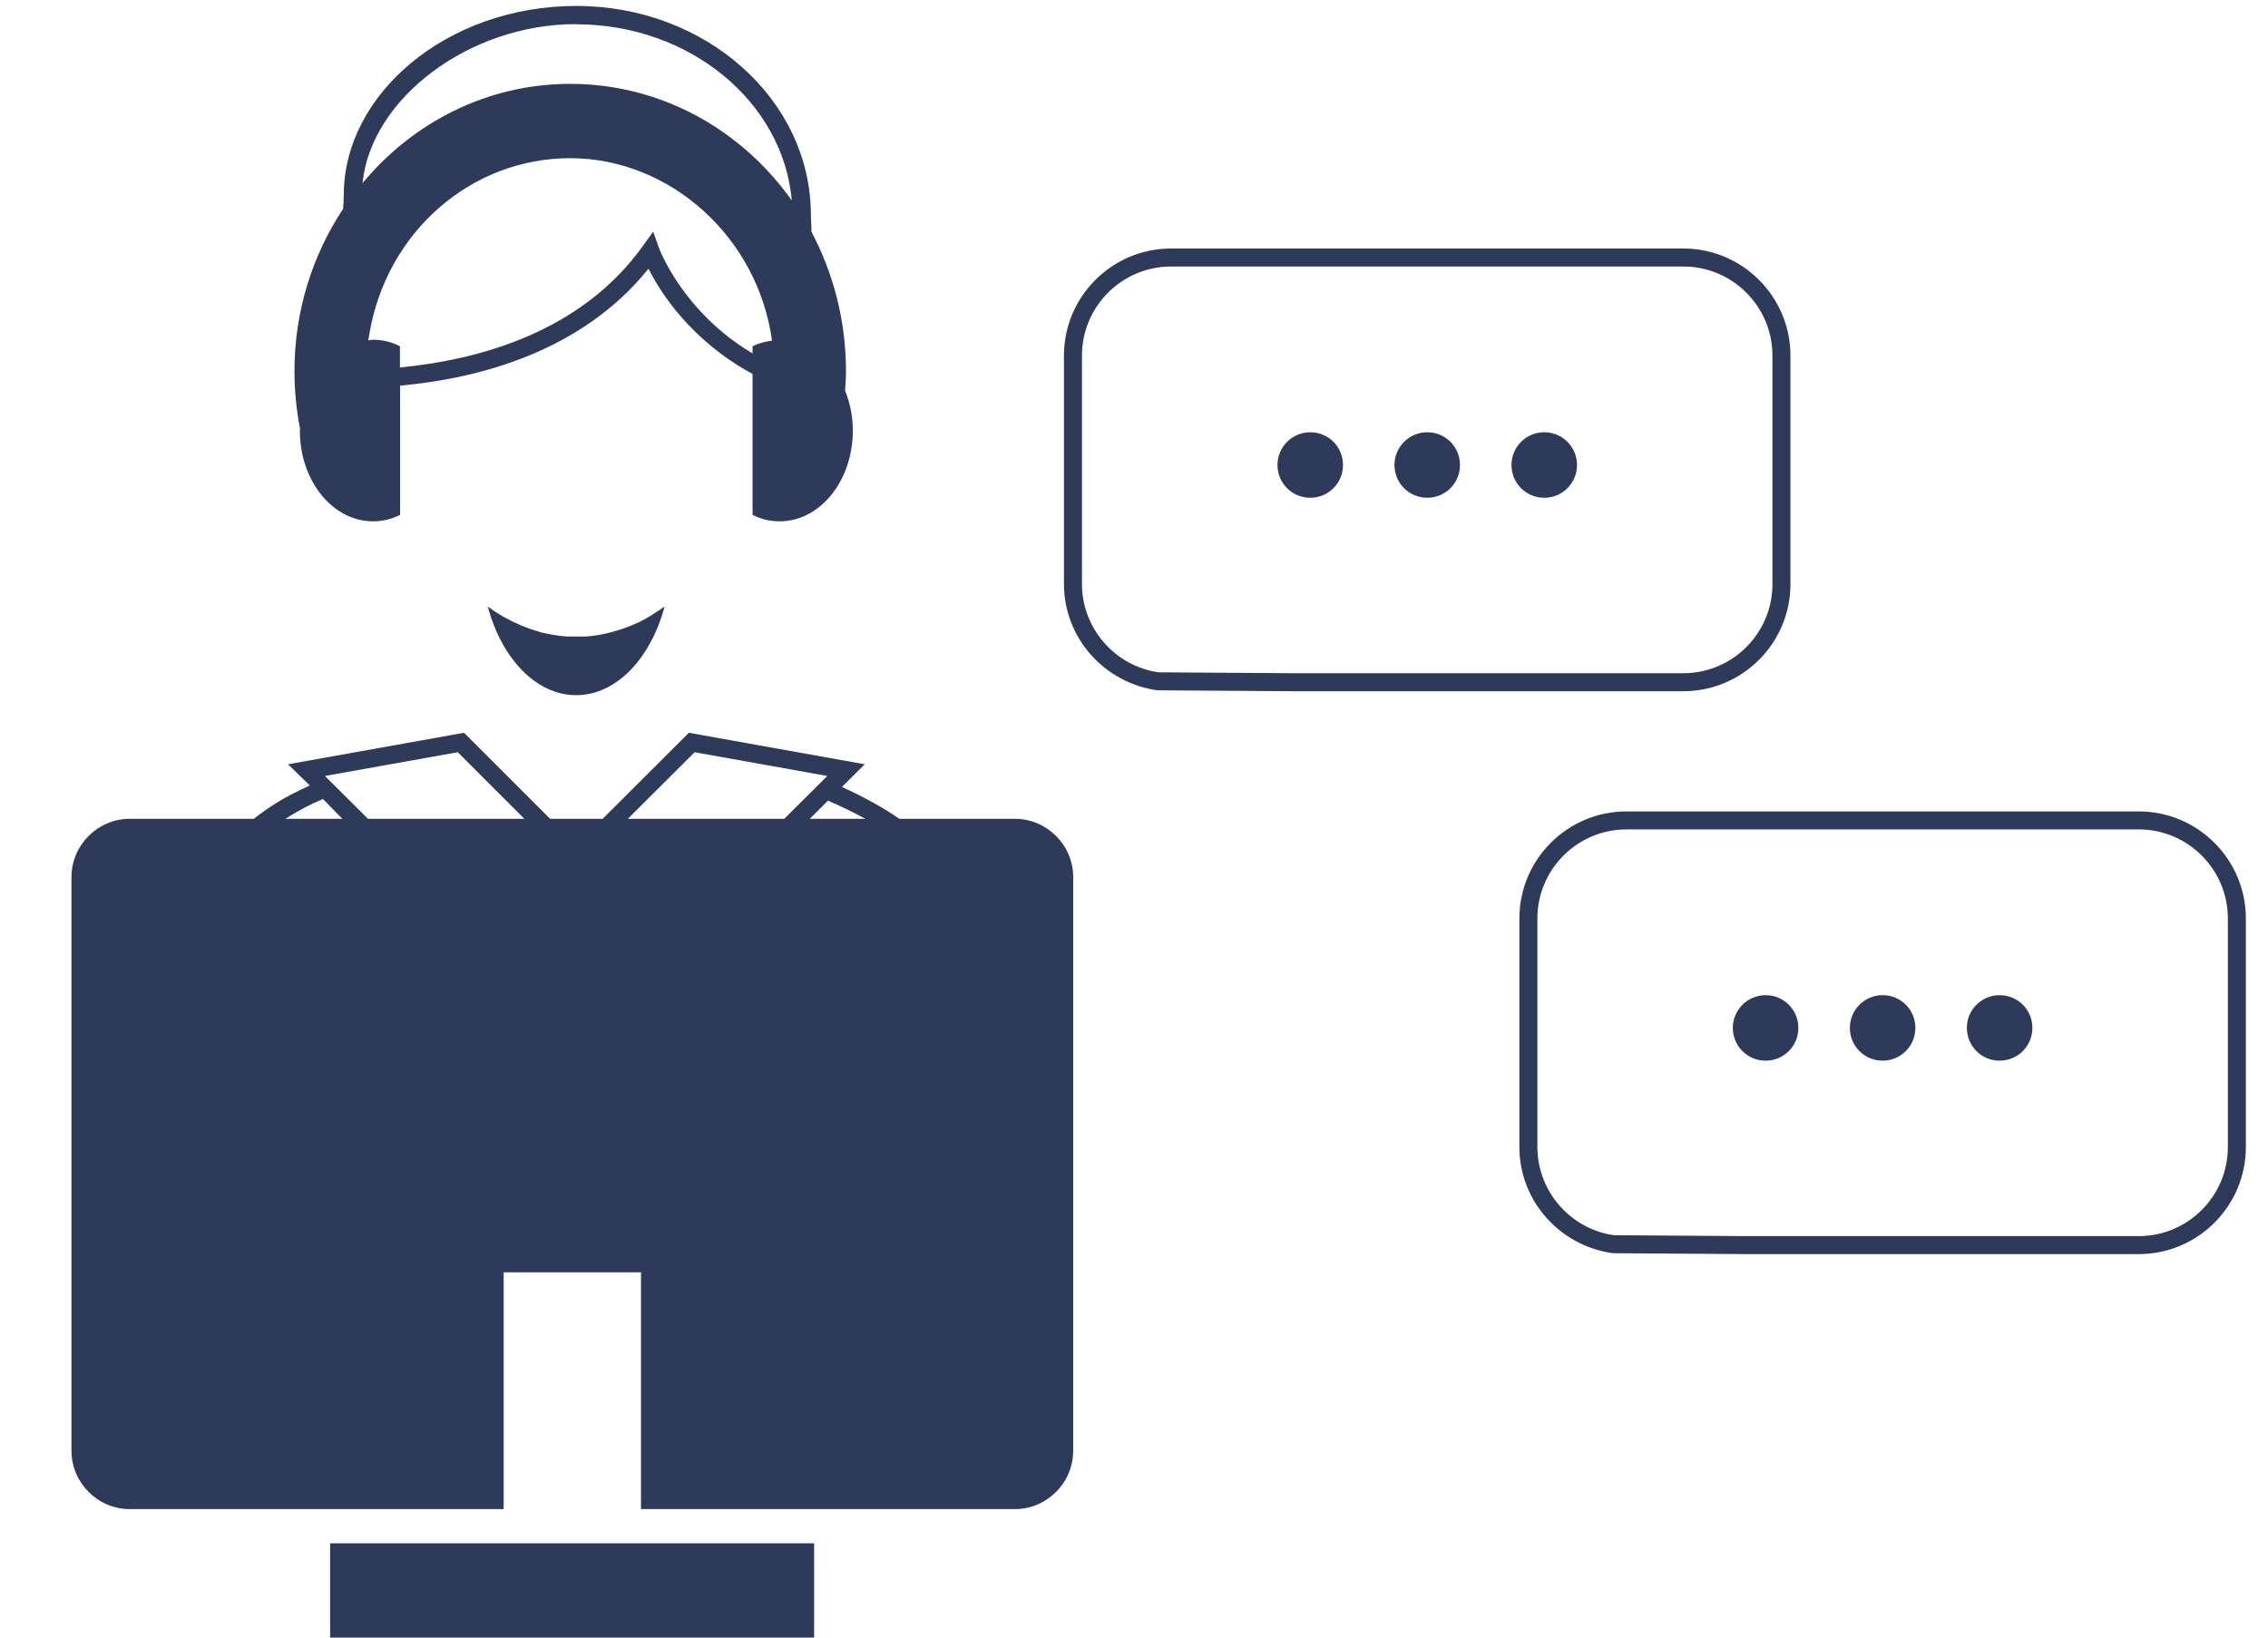 <svg width="126" height="91" viewBox="0 0 126 91" fill="none" xmlns="http://www.w3.org/2000/svg">
<g clip-path="url(#clip0_1262_5457)">
<path d="M99.469 32.46V19.76C99.469 16.48 96.799 13.81 93.519 13.81H65.059C61.779 13.81 59.109 16.48 59.109 19.76V32.46C59.109 35.41 61.309 37.94 64.299 38.36L71.769 38.41H93.519C96.799 38.41 99.469 35.74 99.469 32.46ZM64.369 37.36C61.939 37.02 60.109 34.91 60.109 32.46V19.76C60.109 17.03 62.329 14.81 65.059 14.81H93.519C96.249 14.81 98.469 17.03 98.469 19.76V32.46C98.469 35.19 96.249 37.41 93.519 37.41H71.779L64.379 37.36H64.369Z" fill="#2E3A59"/>
<path d="M72.791 24.02C71.791 24.02 70.971 24.83 70.971 25.84C70.971 26.85 71.781 27.66 72.791 27.66C73.801 27.66 74.611 26.85 74.611 25.84C74.611 24.83 73.801 24.02 72.791 24.02Z" fill="#2E3A59"/>
<path d="M79.291 24.02C78.291 24.02 77.471 24.83 77.471 25.84C77.471 26.85 78.281 27.66 79.291 27.66C80.301 27.66 81.111 26.85 81.111 25.84C81.111 24.83 80.301 24.02 79.291 24.02Z" fill="#2E3A59"/>
<path d="M85.791 24.02C84.791 24.02 83.971 24.83 83.971 25.84C83.971 26.85 84.781 27.66 85.791 27.66C86.801 27.66 87.611 26.85 87.611 25.84C87.611 24.83 86.801 24.02 85.791 24.02Z" fill="#2E3A59"/>
<path d="M118.82 45.09H90.36C87.08 45.09 84.41 47.76 84.41 51.04V63.74C84.41 66.69 86.61 69.22 89.6 69.64L97.07 69.69H118.82C122.1 69.69 124.77 67.02 124.77 63.74V51.04C124.77 47.76 122.1 45.09 118.82 45.09ZM123.77 63.74C123.77 66.47 121.55 68.69 118.82 68.69H97.08L89.67 68.64C87.24 68.3 85.41 66.19 85.41 63.74V51.04C85.41 48.31 87.63 46.09 90.36 46.09H118.82C121.55 46.09 123.77 48.31 123.77 51.04V63.74Z" fill="#2E3A59"/>
<path d="M98.09 55.3C97.09 55.3 96.269 56.11 96.269 57.12C96.269 58.13 97.079 58.94 98.09 58.94C99.1 58.94 99.909 58.13 99.909 57.12C99.909 56.11 99.1 55.3 98.09 55.3Z" fill="#2E3A59"/>
<path d="M104.59 55.3C103.59 55.3 102.77 56.11 102.77 57.12C102.77 58.13 103.58 58.94 104.59 58.94C105.6 58.94 106.41 58.13 106.41 57.12C106.41 56.11 105.6 55.3 104.59 55.3Z" fill="#2E3A59"/>
<path d="M111.09 55.3C110.09 55.3 109.27 56.11 109.27 57.12C109.27 58.13 110.08 58.94 111.09 58.94C112.1 58.94 112.91 58.13 112.91 57.12C112.91 56.11 112.1 55.3 111.09 55.3Z" fill="#2E3A59"/>
<path d="M36.26 34.15C36.16 34.21 36.05 34.27 35.95 34.33C35.93 34.34 35.92 34.35 35.91 34.36C35.82 34.41 35.73 34.46 35.64 34.5C35.56 34.55 35.47 34.59 35.39 34.62C35.33 34.65 35.26 34.68 35.19 34.71C35.09 34.75 34.99 34.8 34.89 34.83C34.59 34.95 34.27 35.05 33.96 35.13C33.85 35.16 33.75 35.18 33.64 35.21C33.54 35.23 33.44 35.25 33.35 35.27C33.26 35.29 33.17 35.3 33.08 35.31C32.98 35.33 32.87 35.34 32.77 35.35C32.68 35.36 32.6 35.37 32.51 35.37C32.46 35.37 32.4 35.37 32.35 35.37C32.24 35.37 32.13 35.37 32.02 35.37C31.91 35.37 31.8 35.37 31.69 35.37C31.64 35.37 31.59 35.37 31.54 35.37C31.45 35.37 31.36 35.36 31.27 35.35C31.14 35.34 31.01 35.32 30.88 35.3C30.78 35.29 30.69 35.27 30.59 35.25C30.44 35.22 30.29 35.19 30.14 35.16C30.05 35.14 29.96 35.12 29.87 35.08C29.24 34.9 28.63 34.64 28.04 34.31C27.94 34.26 27.85 34.2 27.75 34.14C27.65 34.08 27.55 34.02 27.45 33.95C27.33 33.87 27.21 33.79 27.1 33.71C27.87 36.59 29.78 38.63 32.01 38.63C34.24 38.63 36.15 36.59 36.92 33.71C36.92 33.71 36.92 33.71 36.91 33.71C36.8 33.79 36.7 33.86 36.59 33.93C36.48 34 36.38 34.07 36.26 34.14V34.15Z" fill="#2E3A59"/>
<path d="M16.659 23.93C16.659 26.72 18.479 28.97 20.729 28.97C21.259 28.97 21.769 28.84 22.229 28.61V21.43C26.609 21.03 32.309 19.55 36.029 14.93C36.689 16.26 38.399 18.93 41.809 20.78V28.61C42.269 28.85 42.779 28.97 43.309 28.97C45.559 28.97 47.379 26.72 47.379 23.93C47.379 23.13 47.219 22.38 46.949 21.71C46.969 21.35 46.999 21 46.999 20.64C46.999 17.82 46.299 15.18 45.079 12.88C45.079 12.81 45.079 12.74 45.079 12.67C45.069 12.43 45.049 12.19 45.049 11.95C45.049 5.54 39.209 0.33 32.019 0.33C24.829 0.33 19.099 5.23 19.099 10.83C19.099 11.09 19.079 11.35 19.059 11.61C17.359 14.18 16.359 17.28 16.359 20.63C16.359 21.72 16.469 22.79 16.669 23.83C16.669 23.86 16.669 23.89 16.669 23.92L16.659 23.93ZM41.809 19.25V19.64C37.909 17.32 36.629 13.82 36.609 13.78L36.289 12.87L35.729 13.65C32.289 18.47 26.589 20 22.219 20.42V19.24C21.759 19 21.249 18.88 20.719 18.88C20.629 18.88 20.549 18.91 20.459 18.91L20.519 18.56C21.469 12.9 26.159 8.79 31.679 8.79C37.199 8.79 42.099 13.15 42.889 18.93C42.519 18.98 42.149 19.07 41.809 19.24V19.25ZM32.009 1.35C38.329 1.35 43.509 5.67 43.989 11.14C41.199 7.21 36.729 4.66 31.679 4.66C27.059 4.66 22.929 6.81 20.139 10.18C20.609 5.48 26.049 1.34 32.009 1.34V1.35Z" fill="#2E3A59"/>
<path d="M56.371 45.5H49.961C49.071 44.88 48.001 44.29 46.771 43.73L48.041 42.47L38.271 40.72L33.481 45.5H30.561L25.781 40.72L16.001 42.47L17.211 43.65C15.851 44.26 15.011 44.79 14.101 45.5H7.211C5.431 45.5 3.971 46.96 3.971 48.74V80.62C3.971 82.4 5.431 83.86 7.211 83.86H27.981V70.7H35.611V83.86H56.381C58.161 83.86 59.621 82.4 59.621 80.62V48.74C59.621 46.96 58.161 45.5 56.381 45.5H56.371ZM18.371 45.5H15.851C16.631 45.02 17.141 44.74 17.941 44.4L19.021 45.5H18.371ZM28.481 45.5H20.441L18.051 43.12L25.431 41.8L29.131 45.5H28.481ZM42.931 45.5H34.881L38.591 41.8L45.961 43.12L43.571 45.5H42.921H42.931ZM47.421 45.5H44.991L46.001 44.49C46.681 44.79 47.391 45.12 48.071 45.5H47.421Z" fill="#2E3A59"/>
<path d="M45.23 85.76H18.34V91.3H45.23V85.76Z" fill="#2E3A59"/>
</g>
<defs>
<clipPath id="clip0_1262_5457">
<rect width="126" height="91" fill="white"/>
</clipPath>
</defs>
</svg>
